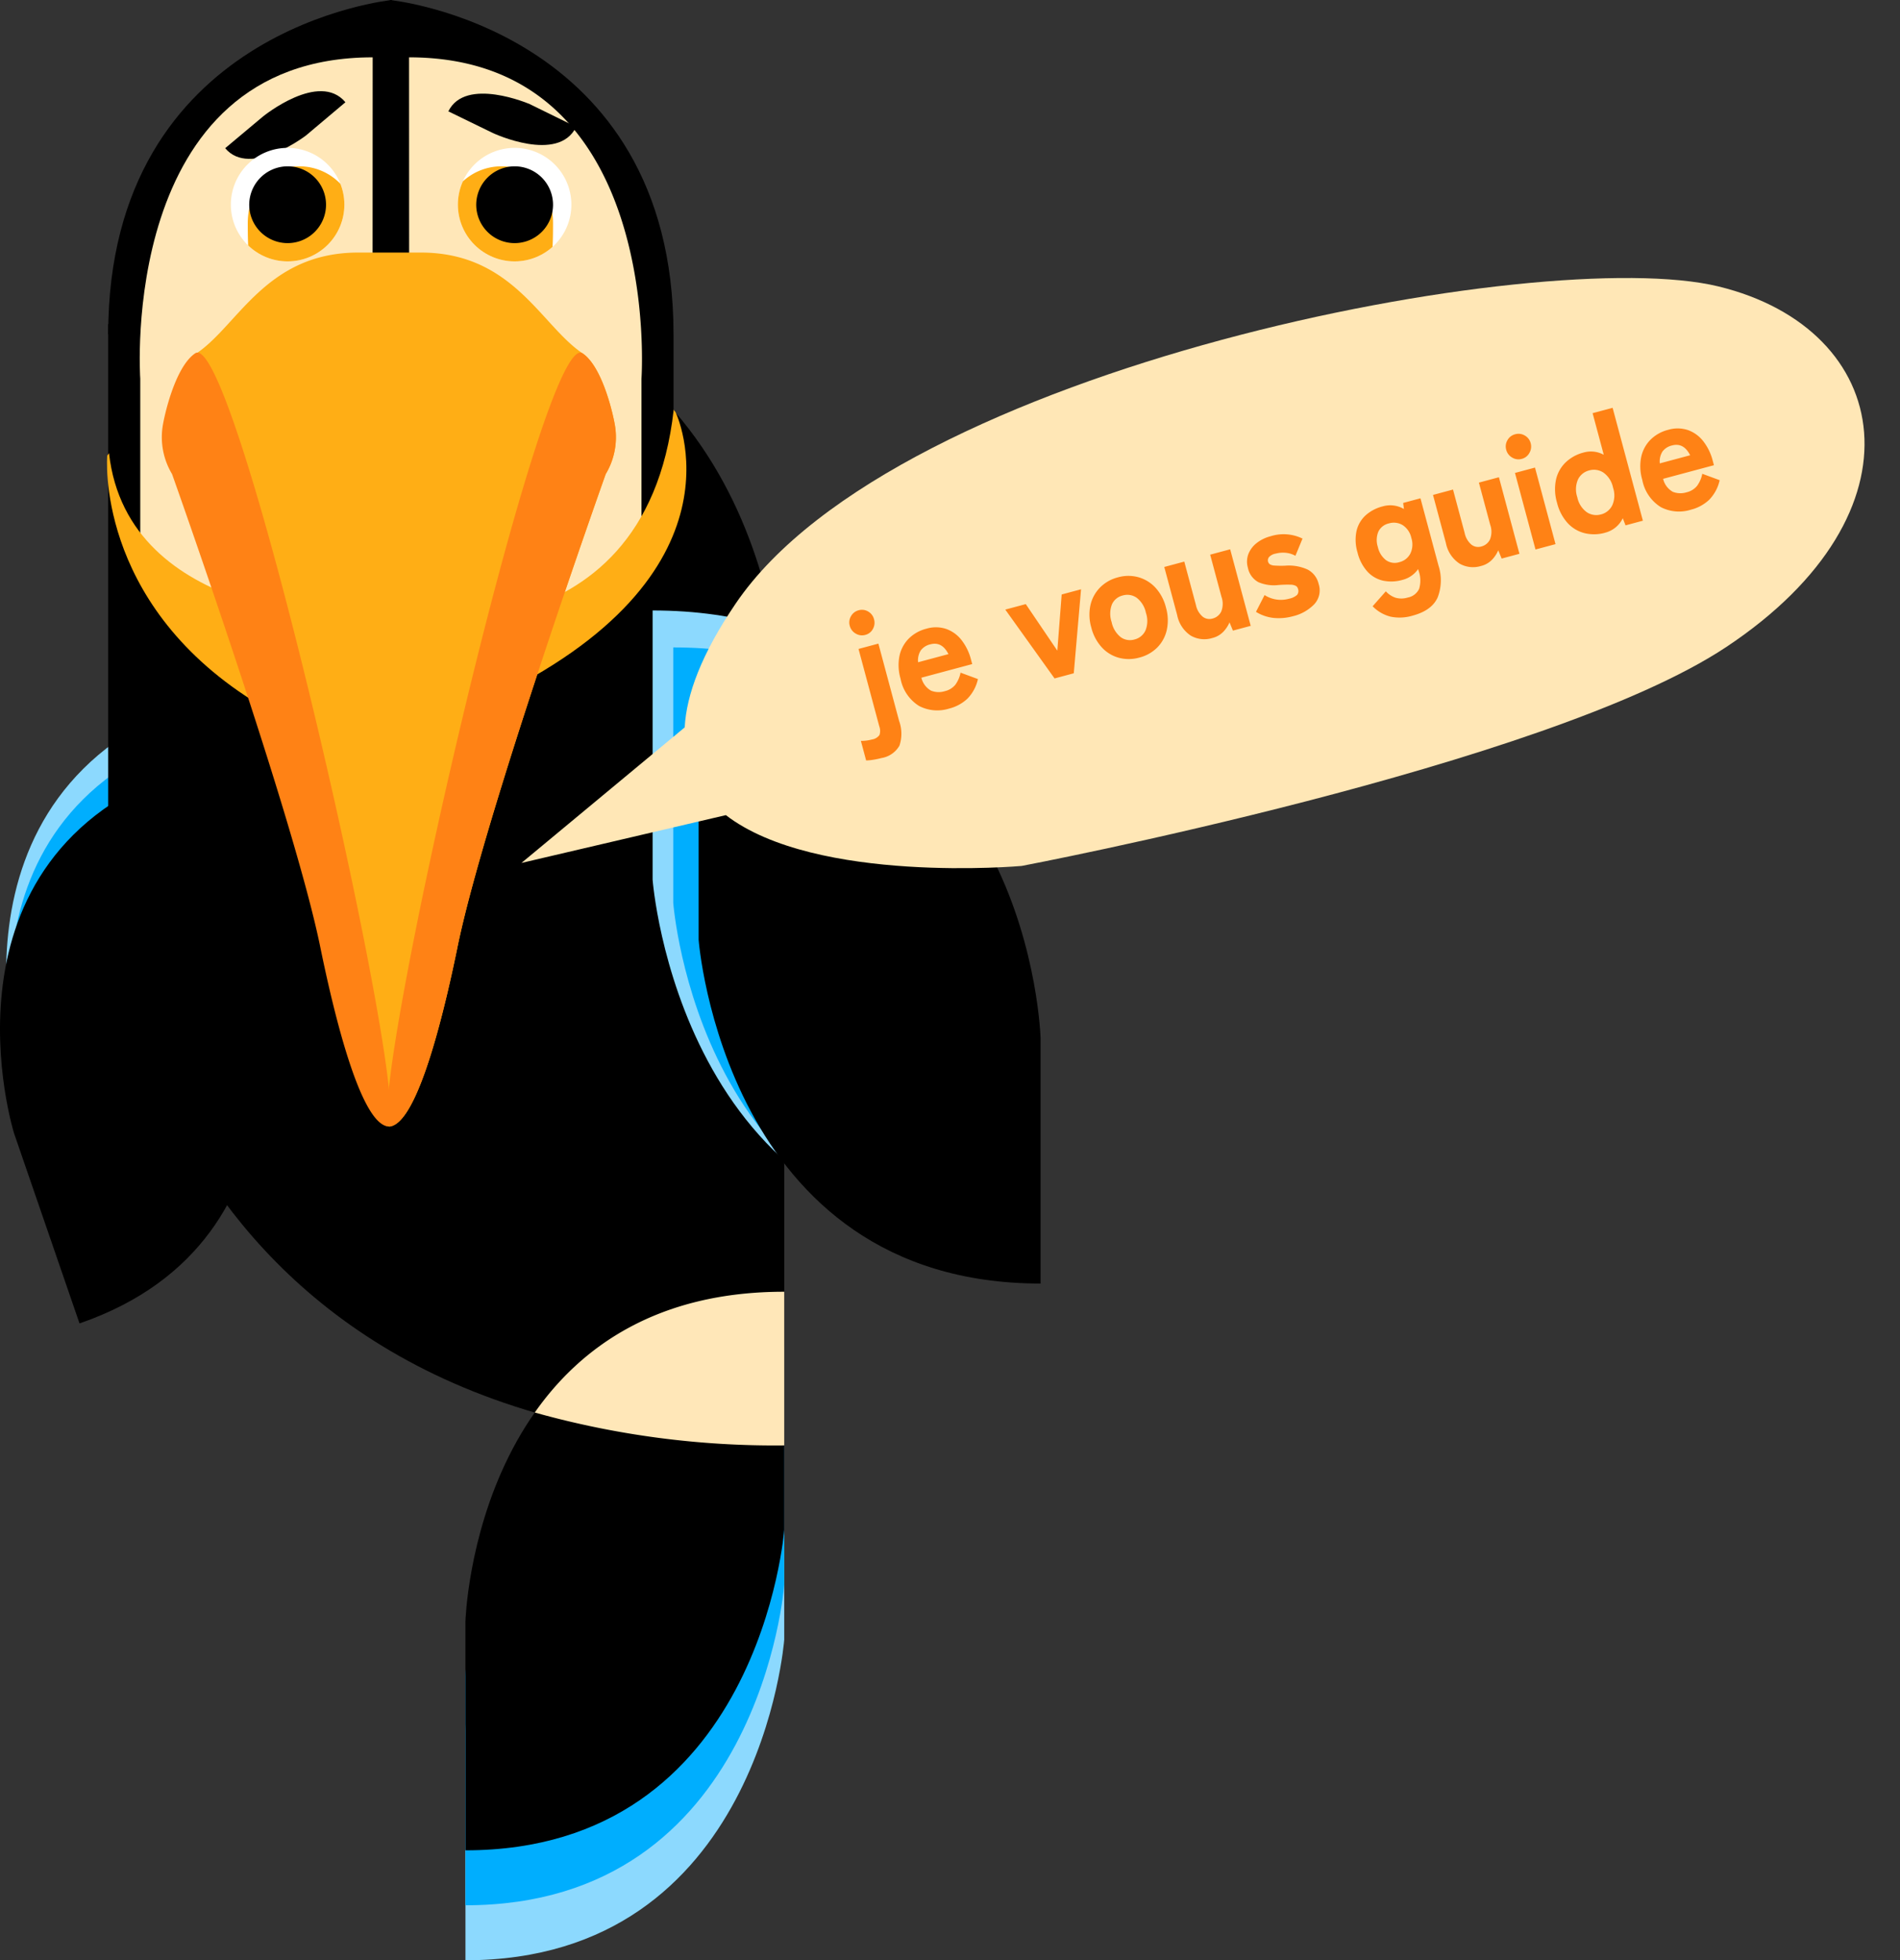 <svg xmlns="http://www.w3.org/2000/svg" width="300.46" height="310" viewBox="0 0 300.46 310"><rect x="0" y="0" width="300.46" height="310" fill="#333333" stroke="none"/><defs><clipPath id="a"><path d="M1717.2 776.878a8.975 8.975 0 108.975-8.989 8.971 8.971 0 00-8.975 8.989z" transform="translate(-1717.202 -767.889)" fill="none"/></clipPath><clipPath id="b"><path d="M1677.2 776.878a8.975 8.975 0 108.975-8.989 8.971 8.971 0 00-8.975 8.989z" transform="translate(-1677.202 -767.889)" fill="none"/></clipPath></defs><path d="M31.707 110.479l11.353 32.97s12 45.5-28.831 59.563L3.315 171.317s-14.461-46.083 28.392-60.838z" fill="#8cd9fe"/><path d="M30.733 115.876l10.77 31.279s11.376 43.17-27.377 56.515l-10.35-30.061s-13.708-43.731 26.957-57.733z" fill="#00aefe"/><path d="M29.194 121.489l10.76 31.25s11.376 43.2-27.38 56.546L2.219 179.21s-13.701-43.712 26.975-57.721z"/><path d="M124.016 221.634v37.661s-3.783 50.7-50.413 50.7V273.79s1.444-52.156 50.413-52.156z" fill="#8cd9fe"/><path d="M61.983 0S17.11 4.376 17.11 52.868h44.873z"/><path d="M17.11 51.235v91.657s5.374 85.68 106.906 85.68V120.455s3.874-48.867-34.813-69.221z"/><path d="M58.933 9.068l-.015 39.182s13.078 39.7-26.688 45.323c-3.033.429-10.051-5.321-10.051-7.939V59.886S18.591 9.068 58.933 9.068z" fill="#ffe7b8"/><path d="M124.016 212.953v37.667s-3.783 50.681-50.413 50.681v-36.207s1.444-52.141 50.413-52.141z" fill="#00aefe"/><path d="M124.016 204.268v37.654s-3.783 50.688-50.413 50.688v-36.213s1.444-52.129 50.413-52.129zM61.637 0s44.873 4.376 44.873 52.868v16.388c0 38.329-44.873-16.388-44.873-16.388z"/><path d="M64.687 9.068l.014 39.182s-11.5 34.9 19.846 43.89c4.058 6.21 16.893-4.653 16.893-7.551v-24.7s3.589-50.821-36.753-50.821zM84.565 223.376a140.568 140.568 0 0039.451 5.2v-24.3c-20.081-.008-32.188 8.748-39.451 19.1z" fill="#ffe7b8"/><path d="M91.111 20.066l-7.339-3.6s-10.166-4.4-12.871 1.143c7.149 3.487 7.089 3.448 7.089 3.448s10.301 4.821 13.121-.991z"/><path d="M61.124 97.467l6.2 5.72s-7.334 30.343-7.558 34.045c-.335 5.529.494 6.813 3.785 36.728-8.376-22.436-9.395-37.85-9.395-37.85s1.031-35.626-6.985-31.819a12.1 12.1 0 005.438-6.542z" fill="#ffae15"/><path d="M61.009 97.987s9.442 15.055 16.1 13.063c2.829-12.963-16.1-13.063-16.1-13.063z" fill="#ff8215"/><path d="M60.815 97.853s41.19 7.771 45.721-33.072c.188.325.281.363.281.363s12.513 25.761-29.84 45.7c1.002-11.953-16.162-12.991-16.162-12.991z" fill="#ffae15"/><path d="M55.997 97.986s-9.441 15.055-16.1 13.063c-2.828-12.963 16.1-13.063 16.1-13.063z" fill="#ff8215"/><path d="M56.191 97.853s-36.017.272-38.951-26.191c-.187.325-.281.362-.281.362S14.94 94.985 40.03 110.839C39.027 98.89 56.191 97.853 56.191 97.853z" fill="#ffae15"/><g><path d="M72.406 32.376a8.975 8.975 0 108.975-8.989 8.971 8.971 0 00-8.975 8.989z" fill="#fff"/><g clip-path="url(#a)" transform="translate(72.408 23.387)"><path d="M-2.116 11.906c0 4.958 16.949 13.543 16.949 8.571 0-4.807.214-3.612.214-8.571s-3.191-8.992-8.151-8.992a9.012 9.012 0 00-9.012 8.992z" fill="#ffae15"/></g><path d="M75.309 32.376a6.073 6.073 0 106.074-6.075 6.093 6.093 0 00-6.074 6.075z"/></g><path d="M54.624 16.17l-6.251 5.266s-8.8 6.726-12.765 2c6.093-5.112 6.044-5.061 6.044-5.061s8.83-7.167 12.972-2.205z"/><g><path d="M61.766 178.149c-4.771 0-9.234-20.3-10.812-28-4.14-20.673-23.533-75.179-23.533-75.179a11.3 11.3 0 01-1.5-7.436c.192-1.465 1.909-9.457 5.15-11.656C37.64 51.487 42.078 39.94 56.65 39.94h9.9c14.569 0 19.009 11.547 25.578 15.938 3.242 2.2 4.958 10.192 5.154 11.656a11.316 11.316 0 01-1.5 7.436s-19.391 54.506-23.516 75.179c-1.594 7.7-6.058 28-10.828 28" fill="#ffae15"/><path d="M61.766 178.149c-4.771 0 23.8-126.662 30.365-122.271 3.242 2.2 4.958 10.192 5.154 11.656a11.316 11.316 0 01-1.5 7.436s-19.391 54.506-23.516 75.179c-1.594 7.7-6.058 28-10.828 28" fill="#ff8215"/><path d="M61.224 178.149c4.771 0-23.8-126.662-30.365-122.271-3.242 2.2-4.958 10.192-5.155 11.656a11.319 11.319 0 001.505 7.436s19.388 54.506 23.516 75.179c1.594 7.7 6.058 28 10.828 28" fill="#ff8215"/></g><g><path d="M36.508 32.376a8.975 8.975 0 108.975-8.989 8.971 8.971 0 00-8.975 8.989z" fill="#fff"/><g clip-path="url(#b)" transform="translate(36.51 23.387)"><path d="M19.834 11.906c0 4.958-16.95 13.543-16.95 8.571 0-4.807-.214-3.612-.214-8.571s3.19-8.992 8.151-8.992a9.012 9.012 0 019.013 8.992z" fill="#ffae15"/></g><path d="M39.411 32.376a6.073 6.073 0 106.074-6.075 6.093 6.093 0 00-6.074 6.075z"/></g><g><path d="M103.201 96.539v42.566s4.239 57.287 56.953 57.287v-40.915s-1.621-58.938-56.953-58.938z" fill="#8cd9fe"/><path d="M106.465 102.382v40.381s4.035 54.349 54.066 54.349v-38.807s-1.559-55.923-54.066-55.923z" fill="#00aefe"/><path d="M110.478 108.252v40.349s4.04 54.379 54.073 54.379v-38.828s-1.559-55.9-54.073-55.9z"/></g><path d="M271.738 45.294c-27.78-6.76-129.952 12.589-155.428 50.195-5.35 7.896-7.754 14.319-8.034 19.54L82.46 136.467l32.325-7.563c14.236 10.965 46.78 8.035 46.78 8.035s83.024-15.764 111.42-34.62c31.997-21.254 26.54-50.265-1.247-57.024z" fill="#ffe7b6"/><path d="M139.395 119.876a12.128 12.128 0 01-1.338.278 7.814 7.814 0 01-1.09.104l-.829-3.091a7.163 7.163 0 00.917-.057 6.395 6.395 0 00.804-.162 1.808 1.808 0 001.221-.718 2.085 2.085 0 00-.035-1.375l-3.28-12.231 3.14-.842 3.28 12.231a5.92 5.92 0 01.05 3.904 4.015 4.015 0 01-2.84 1.96zm-2.559-19.474a1.91 1.91 0 01-1.524-.212 1.973 1.973 0 01-.936-1.23 1.93 1.93 0 01.199-1.52 1.93 1.93 0 011.217-.933 1.887 1.887 0 011.504.203 1.952 1.952 0 01.92 1.22 2 2 0 01-.176 1.528 1.867 1.867 0 01-1.204.944zm13.25 11.654a6.239 6.239 0 01-4.74-.411 6.484 6.484 0 01-2.934-4.315 7.525 7.525 0 01-.172-3.602 5.514 5.514 0 011.461-2.734 6.053 6.053 0 012.809-1.574 5.19 5.19 0 013.117.04 5.347 5.347 0 012.423 1.759 8.409 8.409 0 011.51 3.122l.182.676-8.037 2.155a3.192 3.192 0 001.532 2.052 3.266 3.266 0 002.162.08 3.037 3.037 0 001.668-1.01 4.766 4.766 0 00.831-1.92l2.749 1.014a6.4 6.4 0 01-1.656 3.095 6.542 6.542 0 01-2.905 1.573zm-4.899-7.328l4.797-1.286q-1.03-2.039-2.864-1.547a2.623 2.623 0 00-1.498.94 2.9 2.9 0 00-.435 1.893zm21.578 2.56l-7.792-10.887 3.24-.868 4.988 7.36.688-8.882 3.064-.822-1.15 13.285zm13.41-3.299a6.135 6.135 0 01-3.235.033 5.675 5.675 0 01-2.702-1.645 7.223 7.223 0 01-1.662-3.135 7.2 7.2 0 01-.133-3.558 5.786 5.786 0 011.517-2.776 6.059 6.059 0 012.815-1.603 6.04 6.04 0 013.25-.023 5.815 5.815 0 012.69 1.648 7.2 7.2 0 011.666 3.147 7.223 7.223 0 01.13 3.546 5.7 5.7 0 01-1.505 2.773 6.116 6.116 0 01-2.83 1.593zm-.767-2.863a2.568 2.568 0 001.732-1.42 3.978 3.978 0 00.076-2.78 4.022 4.022 0 00-1.463-2.393 2.568 2.568 0 00-2.21-.363 2.492 2.492 0 00-1.708 1.413 4.116 4.116 0 00-.044 2.798 4.071 4.071 0 001.431 2.376 2.492 2.492 0 002.186.369zm12.296-.228a4.287 4.287 0 01-3.4-.38 5.04 5.04 0 01-2.15-3.247l-2.04-7.61 3.165-.849 1.839 6.859a3.3 3.3 0 001.059 1.843 1.726 1.726 0 001.563.305 2.08 2.08 0 001.384-1.111 3.32 3.32 0 00.033-2.338l-1.784-6.655 3.164-.849 3.246 12.106-2.813.754-.538-1.305a4.967 4.967 0 01-.966 1.47 3.586 3.586 0 01-1.762 1.007zm12.702-3.432a8.401 8.401 0 01-2.933.26 6.564 6.564 0 01-2.857-.97l1.36-2.652a4.768 4.768 0 003.872.577 2.751 2.751 0 001.267-.596 1.008 1.008 0 00.137-.992.744.744 0 00-.324-.438 1.877 1.877 0 00-.887-.193 17.064 17.064 0 00-1.878.055 6.217 6.217 0 01-3.147-.444 3.308 3.308 0 01-1.68-2.3 3.413 3.413 0 01.07-2.128 4.09 4.09 0 011.292-1.746 5.91 5.91 0 012.224-1.095 6.814 6.814 0 015.052.369l-1.12 2.723a3.876 3.876 0 00-1.568-.481 4.586 4.586 0 00-1.565.136 1.833 1.833 0 00-1.06.567.825.825 0 00-.136.696.761.761 0 00.272.412 1.535 1.535 0 00.756.211 14.692 14.692 0 001.675.022 7.2 7.2 0 013.54.602 3.421 3.421 0 011.758 2.289 3.228 3.228 0 01-.69 3.202 6.919 6.919 0 01-3.43 1.914zm18.977-.108a7.14 7.14 0 01-3.47.163 6 6 0 01-2.85-1.647l2.086-2.361a3.715 3.715 0 001.565 1.02 3.428 3.428 0 001.902-.038 2.48 2.48 0 001.8-1.371 4.593 4.593 0 00-.08-2.86l-.075-.276a4.279 4.279 0 01-2.5 1.72 6.354 6.354 0 01-3.022.124 4.787 4.787 0 01-2.481-1.42 6.907 6.907 0 01-1.585-3.049 6.83 6.83 0 01-.15-3.42 4.8 4.8 0 011.442-2.456 6.354 6.354 0 012.679-1.405 4.275 4.275 0 013.369.416l-.124-.963 2.738-.734 2.849 10.626a7.537 7.537 0 01-.12 5.026q-.909 2.083-3.973 2.905zm-2.105-8.454a2.654 2.654 0 001.749-1.36 3.314 3.314 0 00.16-2.466 3.218 3.218 0 00-1.365-2.03 2.694 2.694 0 00-2.188-.275 2.413 2.413 0 00-1.668 1.31 3.482 3.482 0 00-.077 2.416 3.59 3.59 0 001.283 2.079 2.381 2.381 0 002.106.326zm12.922.6a4.287 4.287 0 01-3.4-.38 5.04 5.04 0 01-2.15-3.247l-2.04-7.61 3.165-.849 1.839 6.859a3.3 3.3 0 001.06 1.843 1.726 1.726 0 001.562.305 2.08 2.08 0 001.384-1.111 3.32 3.32 0 00.033-2.338l-1.784-6.655 3.164-.849 3.246 12.106-2.813.754-.538-1.305a4.967 4.967 0 01-.966 1.47 3.586 3.586 0 01-1.762 1.007zm8.62-2.607l-3.246-12.106 3.165-.849 3.245 12.106zm-2.173-14.328a1.91 1.91 0 01-1.524-.213 1.973 1.973 0 01-.935-1.23 1.93 1.93 0 01.198-1.52 1.93 1.93 0 011.217-.932 1.93 1.93 0 011.52.198 1.93 1.93 0 01.933 1.217 1.973 1.973 0 01-.2 1.534 1.91 1.91 0 01-1.212.947zm13.175 11.678a6.38 6.38 0 01-3.225.07 5.434 5.434 0 01-2.689-1.594 7.379 7.379 0 01-1.685-3.223 7.439 7.439 0 01-.16-3.658 5.434 5.434 0 011.53-2.726 6.38 6.38 0 012.829-1.552 4.22 4.22 0 013.191.355l-1.764-6.58 3.164-.848 4.787 17.853-2.743.736-.437-1.126a4.25 4.25 0 01-2.805 2.29zm-.642-2.897a2.724 2.724 0 001.776-1.435 3.812 3.812 0 00.126-2.793 3.854 3.854 0 00-1.513-2.38 2.724 2.724 0 00-2.26-.35 2.684 2.684 0 00-1.77 1.43 3.893 3.893 0 00-.108 2.815 3.851 3.851 0 001.494 2.36 2.684 2.684 0 002.248.351zm14.2-.742a6.239 6.239 0 01-4.742-.411 6.484 6.484 0 01-2.934-4.315 7.525 7.525 0 01-.171-3.602 5.514 5.514 0 011.463-2.735 6.053 6.053 0 012.809-1.574 5.19 5.19 0 013.116.04 5.347 5.347 0 012.424 1.76 8.409 8.409 0 011.51 3.121l.181.676L263 75.723a3.192 3.192 0 001.533 2.053 3.266 3.266 0 002.162.08 3.037 3.037 0 001.667-1.013 4.767 4.767 0 00.831-1.919l2.749 1.013a6.4 6.4 0 01-1.655 3.096 6.542 6.542 0 01-2.907 1.575zm-4.901-7.328l4.797-1.286q-1.032-2.043-2.866-1.55a2.623 2.623 0 00-1.498.94 2.9 2.9 0 00-.433 1.896z" fill="#ff8215"/></svg>